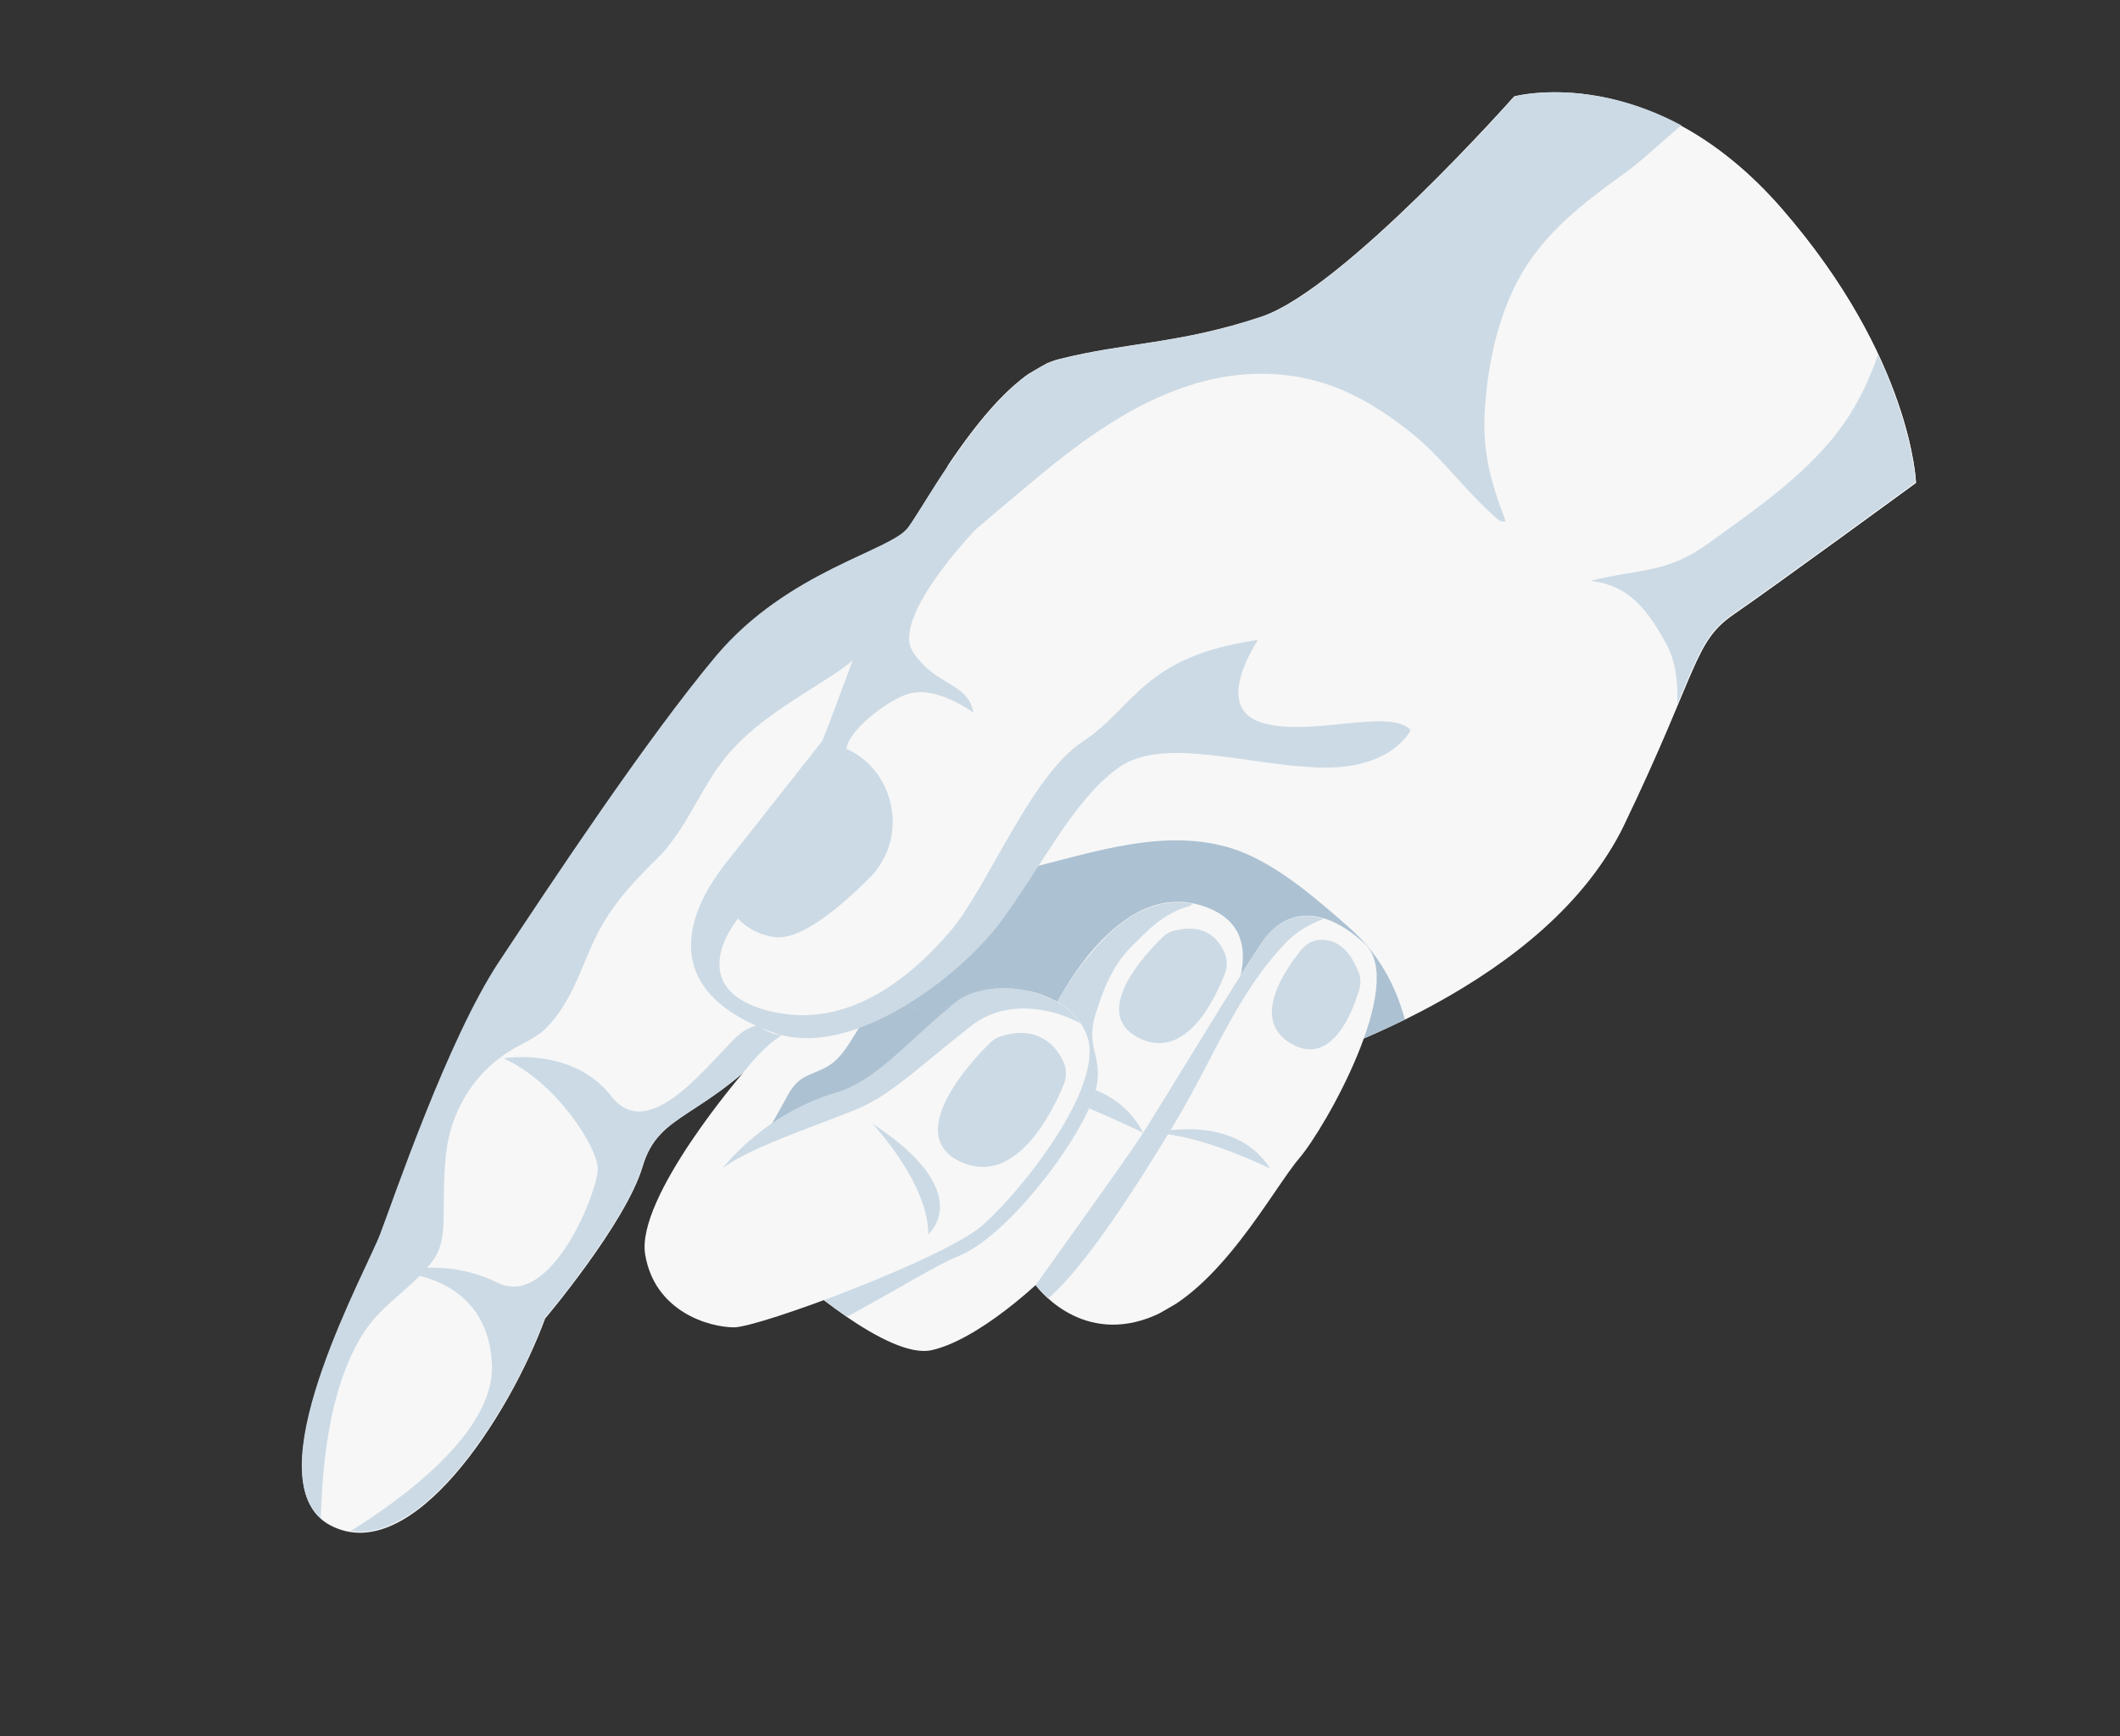 <svg width="287" height="235" viewBox="0 0 287 235" fill="none" xmlns="http://www.w3.org/2000/svg">
<rect x="0" y="0" width="287" height="235" fill="#333333" stroke="none"/>
<g clip-path="url(#clip0)">
<path d="M105.935 140.01C105.935 140.01 155.953 149.759 167.657 146.544C179.36 143.328 209.617 132.943 219.833 111.716C230.025 90.447 229.23 86.866 234.761 83.12C240.267 79.332 259.379 65.364 259.379 65.364C259.379 65.364 258.841 48.52 241.22 28.256C223.599 7.993 204.989 13.148 204.989 13.148C204.989 13.148 181.899 39.207 170.787 42.966C159.674 46.726 152.443 46.473 143.387 48.714C134.354 50.996 125.364 68.306 122.934 71.479C120.505 74.653 106.706 77.307 97.066 88.794C87.425 100.281 74.533 119.844 67.582 130.332C60.63 140.821 53.447 162.123 51.554 167.09C49.679 171.991 33.73 200.734 44.748 206.492C55.766 212.251 68.981 191.616 73.798 178.486C73.798 178.486 84.686 165.614 86.977 157.983C89.221 150.268 95.262 151.817 105.935 140.01Z" fill="#F7F7F7"/>
<path d="M110.633 134.918C113.704 128.828 117.458 124.115 123.933 121.428C129.024 119.319 134.699 118.699 140.008 117.349C144.937 116.108 149.895 114.629 154.969 114.024C159.468 113.474 164.183 113.685 168.412 115.449C173.677 117.667 178.416 121.848 182.677 125.586C186.622 129.064 188.942 133.369 190.187 138.018C181.3 142.374 172.728 145.165 167.657 146.544C157.2 149.427 116.252 141.967 107.565 140.341C108.729 138.618 109.714 136.777 110.633 134.918Z" fill="#ACC1D2"/>
<path d="M122.91 71.438C124.761 68.986 130.592 58.093 137.285 52.237C138.436 57.106 138.724 61.92 135.926 66.469C133.246 70.838 129.469 74.458 126.091 78.29C122.051 82.891 118.036 87.921 112.849 91.303C107.828 94.589 102.443 97.532 98.492 102.193C94.784 106.603 93.019 112.27 88.84 116.343C84.945 120.142 82.069 123.407 79.904 128.475C78.415 131.936 77.164 135.425 74.757 138.254C74.556 138.481 74.354 138.708 74.153 138.934C72.662 140.57 70.555 141.233 68.717 142.46C65.308 144.705 62.873 147.772 61.451 151.636C60.117 155.173 60.151 158.972 60.072 162.67C60.047 165.119 60.257 168.263 58.775 170.392C56.205 174.089 51.999 176.296 49.436 180.1C47.445 183.076 46.135 186.654 45.271 190.142C44.026 195.177 43.585 200.357 43.424 205.541C35.039 198.208 49.708 171.753 51.465 167.031C53.34 162.13 60.565 140.803 67.492 130.273C74.444 119.785 87.378 100.198 96.976 88.735C106.682 77.265 120.522 74.587 122.91 71.438Z" fill="#CCDAE5"/>
<path d="M105.935 140.01C95.238 151.775 89.221 150.268 86.93 157.9C84.638 165.531 73.75 178.403 73.75 178.403C69.32 190.479 57.814 208.799 47.456 207.253C54.144 203.115 66.951 193.95 66.596 184.803C66.156 172.439 53.819 172.257 53.819 172.257C53.819 172.257 60.153 170.095 67.409 173.652C74.666 177.21 81.022 161.089 80.932 158.153C80.824 155.282 75.406 146.568 68.186 143.265C68.186 143.265 77.536 141.63 82.798 148.443C88.077 155.19 96.478 143.09 100.156 139.97C102.342 138.1 107.547 137.529 110.433 140.899C107.631 140.359 105.935 140.01 105.935 140.01Z" fill="#CCDAE5"/>
<path d="M107.463 172.663C107.463 172.663 120.129 184.056 126.087 182.774C132.044 181.493 140.769 174.076 145.364 168.711C149.936 163.305 153.231 158.082 156.819 152.026C160.431 146.012 175.554 128.204 163.951 123.061C152.305 117.942 143.596 134.204 141.724 138.439C139.834 142.74 120.566 168.419 107.463 172.663Z" fill="#F7F7F7"/>
<path d="M142.124 137.599C142.201 137.444 142.278 137.289 142.354 137.134C142.448 136.914 142.567 136.735 142.661 136.515C142.755 136.294 142.89 136.05 143.026 135.806C143.144 135.627 143.221 135.472 143.315 135.252C143.492 134.983 143.645 134.673 143.823 134.405C143.941 134.226 144.017 134.071 144.135 133.892C144.33 133.559 144.525 133.225 144.785 132.909C144.862 132.754 145.004 132.616 145.08 132.461C145.317 132.104 145.553 131.746 145.831 131.364C145.931 131.251 146.008 131.096 146.15 130.959C146.428 130.577 146.705 130.195 147.007 129.855C147.108 129.742 147.208 129.628 147.309 129.515C147.628 129.109 147.971 128.745 148.291 128.339C148.391 128.226 148.45 128.136 148.551 128.023C148.935 127.635 149.279 127.271 149.663 126.882C149.722 126.793 149.805 126.745 149.865 126.656C150.249 126.268 150.699 125.897 151.108 125.55C151.15 125.526 151.233 125.478 151.25 125.413C151.7 125.042 152.175 124.713 152.649 124.384C155.251 122.66 158.243 121.707 161.48 122.329C161.273 122.449 161.155 122.628 160.965 122.682C157.538 123.554 155.201 126.12 153.194 128.109C150.602 130.713 149.355 133.922 148.312 137.292C146.729 142.411 150.021 143.223 147.893 148.934C145.449 155.436 136.061 167.552 129.746 170.036C127.248 170.981 120.66 175.005 114.67 178.242C112.475 176.742 110.512 175.164 109.182 174.106C109.283 173.993 109.342 173.903 109.442 173.79C109.584 173.652 109.08 173.833 108.866 173.846C107.983 173.083 107.44 172.622 107.44 172.622C120.566 168.419 139.81 142.698 141.682 138.463C141.818 138.219 141.971 137.909 142.124 137.599Z" fill="#CCDAE5"/>
<path d="M158.803 126.033C158.233 126.196 157.694 126.507 157.291 126.961C154.917 129.272 147.557 137.23 154.218 140.523C160.569 143.663 164.545 135.114 165.826 131.773C166.196 130.785 166.15 129.65 165.664 128.713C164.854 127.022 162.942 124.861 158.803 126.033Z" fill="#CCDAE5"/>
<path d="M140.203 173.96C140.203 173.96 145.922 181.948 155.502 178.409C165.082 174.87 172.262 161.04 175.894 156.785C179.526 152.53 190.468 133.041 184.762 127.758C179.055 122.476 174.087 123.075 171.074 127.25C168.06 131.424 156.605 150.6 154.26 154.112C151.956 157.601 140.203 173.96 140.203 173.96Z" fill="#F7F7F7"/>
<path d="M174.16 127.515C167.55 134.375 164.259 143.248 159.402 151.42C154.114 160.284 146.786 171.653 141.9 175.748C140.766 174.742 140.203 173.96 140.203 173.96C140.203 173.96 151.956 157.6 154.26 154.112C156.563 150.624 168.084 131.466 171.074 127.25C173.035 124.512 175.908 123.352 179.212 124.377C176.921 125.202 175.314 126.351 174.16 127.515Z" fill="#CCDAE5"/>
<path d="M178.588 127.227C177.691 127.303 176.861 127.782 176.257 128.463C174.176 130.993 169.159 137.929 174.726 141.245C180.335 144.537 183.178 136.808 184.033 133.879C184.244 133.093 184.217 132.279 183.892 131.525C183.261 129.953 181.774 126.993 178.588 127.227Z" fill="#CCDAE5"/>
<path d="M155.998 153.385C155.998 153.385 167.121 150.505 171.941 158.182C171.965 158.224 162.64 153.48 155.998 153.385Z" fill="#CCDAE5"/>
<path d="M137.325 146.734C137.325 146.734 149.917 144.002 154.75 153.331C154.75 153.331 142.429 147.329 137.325 146.734Z" fill="#CCDAE5"/>
<path d="M100.56 145.271C100.56 145.271 86.044 162.119 87.345 169.835C88.645 177.551 95.943 179.647 99.338 179.679C102.732 179.711 127.833 170.366 132.957 165.914C138.08 161.462 149.752 146.975 147.13 140.133C144.507 133.29 133.647 132.311 129.506 135.587C125.365 138.864 120.657 133.778 114.487 136.511C108.292 139.202 105.845 138.512 100.56 145.271Z" fill="#F7F7F7"/>
<path d="M139.387 134.199C132.771 135.971 127.374 141.577 121.758 146.038C116.633 150.103 110.062 151.185 104.243 154.047C103.887 154.197 103.579 154.43 103.222 154.581C104.194 152.525 105.387 150.564 106.49 148.544C106.855 147.835 107.286 147.143 107.854 146.594C109.05 145.405 110.838 145.148 112.243 144.226C114.022 143.088 115 141.14 116.14 139.375C116.925 138.147 117.925 136.906 119.211 136.163C119.71 135.875 120.315 135.581 120.904 135.739C121.476 135.963 122.082 136.055 122.672 136.213C124.998 136.696 127.498 137.19 129.547 135.563C131.68 133.889 135.685 133.348 139.387 134.199Z" fill="#ACC1D2"/>
<path d="M146.26 138.532C142.661 136.515 136.198 135.099 131.423 138.908C124.124 144.671 120.921 147.849 116.869 149.745C112.817 151.642 101.833 155.051 97.852 158.124C97.852 158.124 103.319 150.817 113.151 147.907C118.786 146.259 123.19 140.562 129.464 135.611C133.321 132.61 142.676 133.186 146.26 138.532Z" fill="#CCDAE5"/>
<path d="M135.436 140.299C134.932 140.479 134.475 140.743 134.09 141.131C131.509 143.562 122.196 153.698 130.077 157.283C137.517 160.68 142.49 150.504 144.008 146.805C144.402 145.858 144.403 144.806 144.025 143.862C143.154 141.875 140.767 138.604 135.436 140.299Z" fill="#CCDAE5"/>
<path d="M118.128 152.118C118.128 152.118 125.696 160.145 125.661 167.082C125.661 167.082 132.39 161.482 118.128 152.118Z" fill="#CCDAE5"/>
<path d="M197.063 107.651C192.893 105.798 189.841 102.524 185.382 101.224C179.435 99.456 172.657 99.219 166.499 98.236C150.971 95.691 143.016 107.699 135.159 119.208C130.853 125.457 127.814 130.643 121.233 134.775C118.582 136.416 115.836 137.89 113.108 139.3C112.507 139.314 111.865 139.353 111.247 139.433C109.055 139.758 107.701 140.097 106.5 140.126C106.173 140.038 105.935 140.01 105.935 140.01C105.893 140.034 105.876 140.099 105.834 140.123C104.562 140.028 103.412 139.474 101.414 138.027C99.1 136.319 92.695 131.937 92.931 128.702C93.211 124.777 100.21 119.74 102.759 116.774C108.632 109.786 114.048 101.624 117.161 93.019C119.816 85.731 119.785 75.898 125.115 69.888C127.068 67.71 128.02 65.333 128.331 62.995C132.353 57.021 137.857 49.969 143.38 48.607C152.413 46.325 159.643 46.578 170.78 42.859C181.893 39.1 204.983 13.041 204.983 13.041C204.983 13.041 223.599 7.993 241.22 28.256C258.841 48.52 259.379 65.365 259.379 65.365C259.379 65.365 240.267 79.332 234.761 83.12C229.254 86.907 230.049 90.489 219.833 111.716C218.879 113.706 217.721 115.536 216.433 117.331C211.372 112.782 204.146 110.812 197.063 107.651Z" fill="#F7F7F7"/>
<path d="M219.601 23.693C214.475 27.372 209.385 31.307 206.11 36.85C202.834 42.394 201.378 49.266 201.008 55.623C200.687 61.01 201.775 65.196 203.682 70.128C203.706 70.169 203.736 70.318 203.814 70.549C203.03 70.725 202.815 70.352 201.657 69.305C197.973 65.897 195.066 61.82 191.14 58.664C187.012 55.347 182.463 52.55 177.28 51.337C164.128 48.305 152.374 54.98 142.48 62.961C139.838 65.096 137.285 67.289 134.667 69.465C132.991 70.875 130.108 73.646 127.813 73.698C126.505 73.734 124.151 72.437 122.324 72.053C122.591 71.843 122.834 71.593 122.993 71.39C125.423 68.216 134.413 50.906 143.446 48.624C152.478 46.342 159.709 46.595 170.846 42.877C181.958 39.117 205.048 13.058 205.048 13.058C205.048 13.058 215.19 10.302 227.615 16.963C224.713 19.413 222.114 21.91 219.601 23.693Z" fill="#CCDAE5"/>
<path d="M225.599 87.192C222.386 81.243 219.643 79.175 215.336 78.618C221.957 76.953 225.629 77.656 231.247 73.582C237.339 69.18 244.084 64.566 248.707 58.576C251.178 55.379 252.94 51.816 254.237 48.023C259.045 58.363 259.289 65.305 259.289 65.305C259.289 65.305 240.178 79.273 234.671 83.061C231.061 85.532 230.133 87.95 227.073 95.305C227.127 92.618 226.978 89.771 225.599 87.192Z" fill="#CCDAE5"/>
<path d="M170.312 86.627C170.312 86.627 164.11 95.631 170.659 97.772C177.208 99.912 188.188 95.731 190.972 98.827C190.972 98.827 188.522 104.171 178.735 103.9C168.948 103.629 157.76 99.684 151.649 103.766C145.561 107.89 141.072 117.178 135.552 124.681C130.032 132.185 115.29 143.463 104.894 139.836C94.498 136.209 91.527 130.01 94.829 122.404C98.131 114.798 106.803 109.016 109.617 104.015C112.455 99.057 118.366 79.097 123.761 70.227C129.156 61.357 132.517 71.204 132.517 71.204C132.517 71.204 120.478 83.522 123.597 88.252C126.715 92.982 131.034 92.315 131.778 96.479C131.778 96.479 126.672 92.62 122.76 93.993C118.848 95.366 112.055 101.335 115.581 102.841C119.107 104.347 105.83 118.93 101.986 122.146C98.166 125.403 93.055 133.998 103.983 136.82C114.845 139.625 123.474 132.042 128.555 126.175C133.636 120.309 139.425 105.123 146.551 100.401C153.7 95.72 154.663 88.855 170.312 86.627Z" fill="#CCDAE5"/>
<path d="M111.945 100.569C120.577 102.004 123.865 112.779 117.62 118.93C113.689 122.86 108.352 127.325 104.866 126.847C98.722 126.078 96.438 119.151 97.816 117.415C99.193 115.678 111.207 100.441 111.207 100.441C111.207 100.441 111.51 100.488 111.945 100.569Z" fill="#CCDAE5"/>
</g>
<defs>
<clipPath id="clip0">
<rect width="119" height="262" fill="white" transform="matrix(0.5 0.866 0.866 -0.5 0 131)"/>
</clipPath>
</defs>
</svg>
